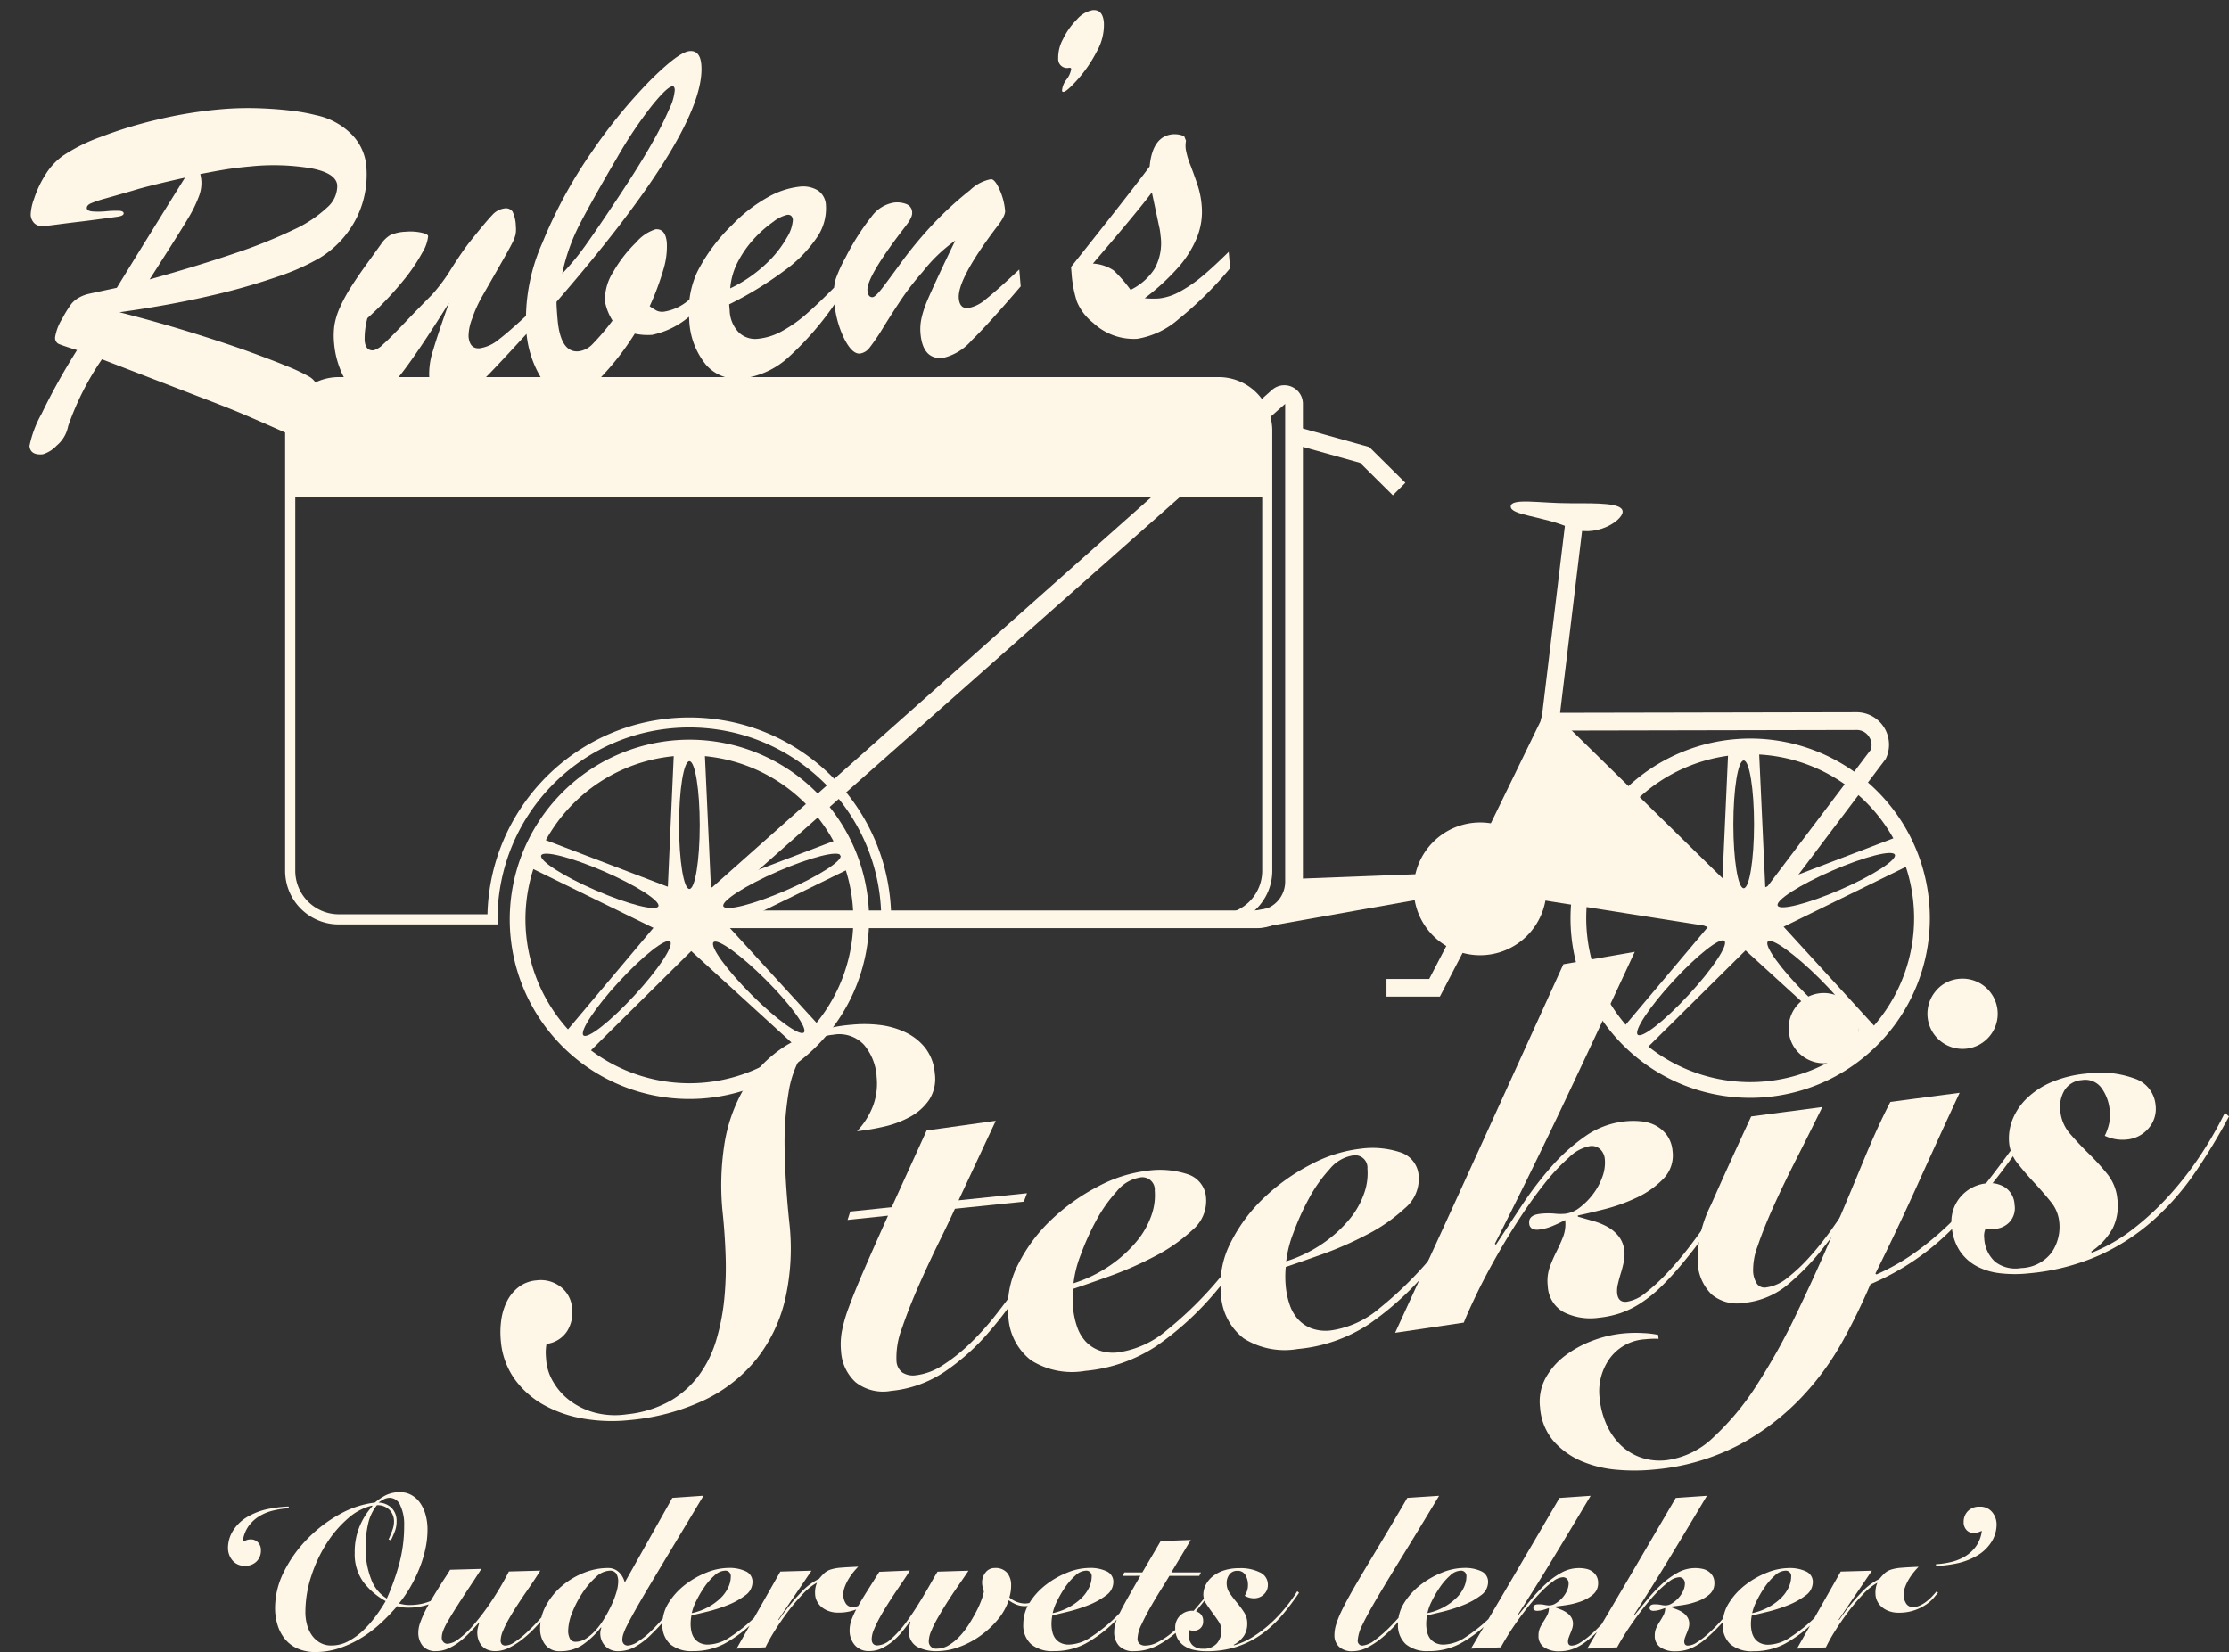 <svg xmlns="http://www.w3.org/2000/svg" width="154.47" height="114.494" viewBox="0 0 154.47 114.494"><rect x="0" y="0" width="154.47" height="114.494" fill="#333333" stroke="none"/><g id="Group_569" data-name="Group 569" transform="translate(3220.512 -2482.389)"><path id="Path_348" data-name="Path 348" d="M213.257,218.455a3.369,3.369,0,0,0-3.369-3.369H148.919a3.369,3.369,0,0,0-3.369,3.369v4.58h67.707Z" transform="translate(-3345.949 2293.788)" fill="#fef7e7"></path><path id="Path_349" data-name="Path 349" d="M146.941,212.758h60.969a3.715,3.715,0,0,1,3.718,3.718v30.491a3.715,3.715,0,0,1-3.718,3.718H184.53v-.349a13.4,13.4,0,0,0-.27-2.68,13.219,13.219,0,0,0-2-4.753,13.335,13.335,0,0,0-5.85-4.817,13.231,13.231,0,0,0-2.5-.775,13.431,13.431,0,0,0-5.359,0,13.219,13.219,0,0,0-4.753,2,13.335,13.335,0,0,0-4.817,5.85,13.225,13.225,0,0,0-.775,2.5,13.394,13.394,0,0,0-.27,2.68v.349h-11a3.715,3.715,0,0,1-3.718-3.718V216.477a3.715,3.715,0,0,1,3.718-3.718Zm60.969,37.229a3.017,3.017,0,0,0,3.02-3.02V216.477a3.017,3.017,0,0,0-3.02-3.02H146.941a3.017,3.017,0,0,0-3.02,3.02v30.491a3.017,3.017,0,0,0,3.02,3.02h10.3a14.077,14.077,0,0,1,.28-2.471,13.917,13.917,0,0,1,2.106-5,14.033,14.033,0,0,1,6.156-5.069,13.926,13.926,0,0,1,2.627-.815,14.125,14.125,0,0,1,5.639,0,13.918,13.918,0,0,1,5,2.106,14.033,14.033,0,0,1,5.069,6.156,13.925,13.925,0,0,1,.816,2.627,14.075,14.075,0,0,1,.28,2.471Z" transform="translate(-3343.971 2295.766)" fill="#fef7e7"></path><path id="Path_350" data-name="Path 350" d="M615.128,240.427l-2.27-2.252-4.745-1.324.329-1.18,5.053,1.41,2.5,2.476Z" transform="translate(-3739.115 2276.291)" fill="#fef7e7"></path><path id="Path_351" data-name="Path 351" d="M806.852,384.286,806.325,396h3.182l-.537-11.719Zm1.064,9.69c-.4,0-.717-1.982-.717-4.427s.321-4.427.717-4.427.717,1.982.717,4.427-.321,4.427-.717,4.427" transform="translate(-3907.589 2149.973)" fill="#fef7e7"></path><path id="Path_352" data-name="Path 352" d="M826.951,424.671l-10.96,4.184,1.267,2.918,10.536-5.161Zm-8.465,4.835c-.158-.363,1.533-1.447,3.775-2.421s4.189-1.469,4.346-1.106-1.532,1.447-3.775,2.421-4.189,1.469-4.347,1.106" transform="translate(-3915.805 2115.647)" fill="#fef7e7"></path><path id="Path_353" data-name="Path 353" d="M821.159,465.061l-7.914-8.66-2.25,2.25,8.666,7.907Zm-7.6-6.1c.28-.28,1.908.895,3.637,2.623s2.9,3.358,2.623,3.638-1.909-.894-3.637-2.623-2.9-3.357-2.623-3.637" transform="translate(-3911.559 2088.677)" fill="#fef7e7"></path><path id="Path_354" data-name="Path 354" d="M760.61,466.471l8.336-8.255-2.338-2.157-7.553,8.976Zm5.79-7.842c.291.269-.817,1.943-2.476,3.739s-3.238,3.036-3.529,2.767.817-1.943,2.476-3.74,3.238-3.036,3.529-2.767" transform="translate(-3867.41 2088.968)" fill="#fef7e7"></path><path id="Path_355" data-name="Path 355" d="M740.558,426.614l10.536,5.161,1.267-2.918-10.96-4.184Zm4.962,1.788c-2.243-.974-3.933-2.058-3.775-2.421s2.1.132,4.347,1.106,3.933,2.058,3.775,2.421-2.1-.132-4.346-1.106" transform="translate(-3851.689 2115.646)" fill="#fef7e7"></path><path id="Path_356" data-name="Path 356" d="M319.856,384.6l-.527,11.719h3.182l-.537-11.719Zm1.064,9.69c-.4,0-.717-1.982-.717-4.427s.321-4.427.717-4.427.717,1.982.717,4.427-.321,4.427-.717,4.427" transform="translate(-3493.656 2149.709)" fill="#fef7e7"></path><path id="Path_357" data-name="Path 357" d="M339.956,424.983,329,429.167l1.267,2.918,10.536-5.161Zm-8.465,4.835c-.158-.363,1.533-1.447,3.775-2.421s4.189-1.469,4.347-1.106-1.532,1.447-3.775,2.421-4.189,1.469-4.347,1.106" transform="translate(-3501.873 2115.382)" fill="#fef7e7"></path><path id="Path_358" data-name="Path 358" d="M334.164,465.372l-7.914-8.659-2.25,2.25,8.666,7.907Zm-7.6-6.1c.28-.28,1.908.895,3.637,2.623s2.9,3.358,2.623,3.638-1.908-.894-3.637-2.623-2.9-3.357-2.623-3.637" transform="translate(-3497.627 2088.412)" fill="#fef7e7"></path><path id="Path_359" data-name="Path 359" d="M273.615,466.782l8.336-8.255-2.338-2.157-7.553,8.976Zm5.79-7.842c.291.269-.817,1.943-2.476,3.739s-3.238,3.036-3.529,2.767.817-1.943,2.476-3.74,3.238-3.036,3.529-2.767" transform="translate(-3453.478 2088.704)" fill="#fef7e7"></path><path id="Path_360" data-name="Path 360" d="M253.562,426.925l10.536,5.16,1.267-2.918-10.96-4.184Zm4.962,1.787c-2.243-.974-3.933-2.058-3.775-2.421s2.1.132,4.346,1.106,3.933,2.058,3.775,2.421-2.1-.132-4.346-1.106" transform="translate(-3437.756 2115.382)" fill="#fef7e7"></path><path id="Path_361" data-name="Path 361" d="M320.549,454.507a1.54,1.54,0,1,1-1.54-1.54,1.54,1.54,0,0,1,1.54,1.54" transform="translate(-3492.075 2091.596)" fill="#fef7e7"></path><path id="Path_380" data-name="Path 380" d="M8.821-3.63A12.451,12.451,0,1,1-3.63,8.821,12.465,12.465,0,0,1,8.821-3.63Zm0,23.812A11.361,11.361,0,1,0-2.541,8.821,11.374,11.374,0,0,0,8.821,20.182Z" transform="translate(-3181.557 2537.283)" fill="#fef7e7"></path><path id="Path_362" data-name="Path 362" d="M369.665,254.137H331.5a1.037,1.037,0,0,1-.689-1.813l39.941-35.489a1.286,1.286,0,0,1,2.142.962V250.91A3.23,3.23,0,0,1,369.665,254.137Zm-37.672-1.225h37.672a2,2,0,0,0,2-2V217.8Z" transform="translate(-3503.115 2292.579)" fill="#fef7e7"></path><path id="Path_363" data-name="Path 363" d="M591.289,445.259l-.214-1.206,6.237-1.107-3.492.135-.047-1.224,12.412-.479.131,1.215Z" transform="translate(-3724.633 2101.447)" fill="#fef7e7"></path><path id="Path_364" data-name="Path 364" d="M605.411,448.375c.906-.142,1.869-.629,2.79-.4a.818.818,0,0,0,.434-1.576c-1.269-.32-2.419.2-3.659.4-1.036.163-.6,1.737.434,1.576" transform="translate(-3735.946 2097.261)" fill="#fef7e7"></path><path id="Path_381" data-name="Path 381" d="M8.821-3.63A12.451,12.451,0,1,1-3.63,8.821,12.465,12.465,0,0,1,8.821-3.63Zm0,23.812A11.361,11.361,0,1,0-2.541,8.821,11.374,11.374,0,0,0,8.821,20.182Z" transform="translate(-3108.045 2537.204)" fill="#fef7e7"></path><path id="Path_365" data-name="Path 365" d="M692.389,382.279l5.261-10.8c.039-.123-.1-.083,0,0l13.981,13.7a.18.18,0,0,1-.117.317l-18.954-2.984a.18.18,0,0,1-.172-.235" transform="translate(-3810.74 2160.923)" fill="#fef7e7"></path><path id="Path_366" data-name="Path 366" d="M708.046,380.7l-.1-.007L689,377.71a.738.738,0,0,1-.544-.317.8.8,0,0,1-.116-.708l5.173-10.632.062-.257.147-.4.112,0,.171-.351.349.342h.123l.347.46,13.77,13.492a.769.769,0,0,1,.2.848A.785.785,0,0,1,708.046,380.7Zm-18.309-4.108,17.04,2.676L694.36,367.1Z" transform="translate(-3807.271 2166.332)" fill="#fef7e7"></path><path id="Path_367" data-name="Path 367" d="M737.941,305.3l-.977-.739,8.844-11.7a1.015,1.015,0,0,0-.119-.9,1,1,0,0,0-.889-.47l-21.9.044,1.8-14.913,1.216.147L724.279,290.3l20.5-.041a2.248,2.248,0,0,1,2.065,3.238Z" transform="translate(-3836.677 2241.492)" fill="#fef7e7"></path><path id="Path_368" data-name="Path 368" d="M717.084,270.971c0,.609-1.891,1.881-3.7,1.1-1.876-.808-4.055-.85-4.055-1.46s2.013-.227,4.055-.227,3.7-.025,3.7.584" transform="translate(-3825.147 2246.884)" fill="#fef7e7"></path><path id="Path_369" data-name="Path 369" d="M676.542,426.576a3.991,3.991,0,1,1-3.991-3.991,3.991,3.991,0,0,1,3.991,3.991" transform="translate(-3790.492 2117.42)" fill="#fef7e7"></path><path id="Path_370" data-name="Path 370" d="M669.08,418.5a4.6,4.6,0,1,1-4.6,4.6A4.609,4.609,0,0,1,669.08,418.5Zm0,7.982A3.378,3.378,0,1,0,665.7,423.1,3.382,3.382,0,0,0,669.08,426.483Z" transform="translate(-3787.021 2120.891)" fill="#fef7e7"></path><path id="Path_371" data-name="Path 371" d="M655.639,455.037h-3.7v-1.225H654.9l3.387-6.524,1.087.565Z" transform="translate(-3776.368 2096.423)" fill="#fef7e7"></path><path id="Path_372" data-name="Path 372" d="M268.708,515.227a3.824,3.824,0,0,0-.871-2.165,2.346,2.346,0,0,0-2.153-.7,2.689,2.689,0,0,0-2.043,1.208,7.23,7.23,0,0,0-1.038,2.817,20.935,20.935,0,0,0-.265,4.031q.044,2.286.312,4.881a15.929,15.929,0,0,1-.269,5.343,10.545,10.545,0,0,1-1.981,4.174,10.378,10.378,0,0,1-3.621,2.857,15.3,15.3,0,0,1-5.188,1.393,11.586,11.586,0,0,1-3.157-.093,8.627,8.627,0,0,1-2.755-.939,6.257,6.257,0,0,1-2.037-1.782,5.313,5.313,0,0,1-.975-2.662,6.162,6.162,0,0,1,.016-1.365,4.214,4.214,0,0,1,.371-1.315,2.909,2.909,0,0,1,.8-1.027,2.352,2.352,0,0,1,1.277-.5,2.262,2.262,0,0,1,1.671.439,2.038,2.038,0,0,1,.8,1.473,2.432,2.432,0,0,1-.356,1.628,2.01,2.01,0,0,1-1.414.863,3.367,3.367,0,0,0-.053.67c.007.186.022.382.043.59a3.49,3.49,0,0,0,.473,1.367,4.375,4.375,0,0,0,1.11,1.266,5.016,5.016,0,0,0,1.714.854,5.529,5.529,0,0,0,2.287.131,7.733,7.733,0,0,0,3.015-.941,6.542,6.542,0,0,0,2-1.8,8,8,0,0,0,1.182-2.43,15.154,15.154,0,0,0,.548-2.819,22.431,22.431,0,0,0,.094-2.982q-.052-1.515-.195-2.9a18.541,18.541,0,0,1,.09-4.712,10.984,10.984,0,0,1,1.4-4.026,8.872,8.872,0,0,1,2.878-2.938,10.3,10.3,0,0,1,4.553-1.45,8.883,8.883,0,0,1,1.907.012,5.735,5.735,0,0,1,1.8.5,3.87,3.87,0,0,1,1.388,1.08,3.277,3.277,0,0,1,.672,1.766,2.678,2.678,0,0,1-.387,1.841,3.769,3.769,0,0,1-1.328,1.186,6.987,6.987,0,0,1-1.818.678,15.661,15.661,0,0,1-1.856.314,5.348,5.348,0,0,0,1.112-1.759,4.451,4.451,0,0,0,.242-2.053" transform="translate(-3428.47 2041.744)" fill="#fef7e7"></path><path id="Path_373" data-name="Path 373" d="M400.277,563.179l.185-.579,2.872-.3,2.422-5.32,4.791-.67-2.577,5.511,4.74-.49-.219.582-4.774.494q-.4.88-1.107,2.317t-1.388,2.976q-.68,1.539-1.163,2.953a5.629,5.629,0,0,0-.394,2.279,1.072,1.072,0,0,0,.418.831,1.386,1.386,0,0,0,.945.182,4.29,4.29,0,0,0,1.851-.7,12.175,12.175,0,0,0,1.89-1.507,19.009,19.009,0,0,0,1.788-1.986q.849-1.084,1.6-2.141t1.352-1.975q.6-.919.966-1.481l.291.11q-1.033,1.506-2.176,3.3a29.17,29.17,0,0,1-2.517,3.39,15.585,15.585,0,0,1-3.04,2.727,8.007,8.007,0,0,1-3.742,1.348,3.081,3.081,0,0,1-2.457-.6,3.137,3.137,0,0,1-1.006-2.116,5.047,5.047,0,0,1,.049-1.386,10.25,10.25,0,0,1,.5-1.731q.382-1.036,1.031-2.537t1.673-3.775Z" transform="translate(-3562.052 2003.756)" fill="#fef7e7"></path><path id="Path_374" data-name="Path 374" d="M495.1,582.229q-.678,1.224-1.544,2.485t-1.987,2.6a20.912,20.912,0,0,1-4.278,3.939,10.72,10.72,0,0,1-4.895,1.695,5.334,5.334,0,0,1-3.747-.731,4.1,4.1,0,0,1-1.578-3.089,6.357,6.357,0,0,1,.68-3.567,11.151,11.151,0,0,1,2.319-3.107,14.03,14.03,0,0,1,3.225-2.292,9.662,9.662,0,0,1,3.437-1.089,6.134,6.134,0,0,1,2.789.253,1.828,1.828,0,0,1,1.253,1.636,2.629,2.629,0,0,1-.958,2.232,11.7,11.7,0,0,1-2.626,1.827,24.492,24.492,0,0,1-3.128,1.372q-1.586.567-2.5.87a7.012,7.012,0,0,0-.032.7,6.9,6.9,0,0,0,.037.7,5.5,5.5,0,0,0,.265,1.214,2.837,2.837,0,0,0,.576,1.007,2.436,2.436,0,0,0,.94.637,2.9,2.9,0,0,0,1.361.139,6.61,6.61,0,0,0,3.371-1.555,25.754,25.754,0,0,0,3.462-3.382,29.1,29.1,0,0,0,1.892-2.5q.8-1.2,1.332-2.166Zm-7.88-1.808a.861.861,0,0,0-1.069-.869,2.6,2.6,0,0,0-1.563.948,10.016,10.016,0,0,0-1.433,2.036,17.556,17.556,0,0,0-1.067,2.366,7.832,7.832,0,0,0-.5,1.974,9.521,9.521,0,0,0,2.514-1.221,9.091,9.091,0,0,0,1.824-1.64,5.8,5.8,0,0,0,1.053-1.822,4.145,4.145,0,0,0,.236-1.773" transform="translate(-3627.706 1984.452)" fill="#fef7e7"></path><path id="Path_375" data-name="Path 375" d="M593.339,572.072q-.678,1.224-1.544,2.485t-1.987,2.6a20.9,20.9,0,0,1-4.278,3.939,10.721,10.721,0,0,1-4.9,1.7,5.334,5.334,0,0,1-3.747-.732,4.1,4.1,0,0,1-1.578-3.089,6.355,6.355,0,0,1,.68-3.567,11.151,11.151,0,0,1,2.319-3.107,14.024,14.024,0,0,1,3.225-2.292,9.665,9.665,0,0,1,3.436-1.09,6.136,6.136,0,0,1,2.789.254,1.828,1.828,0,0,1,1.253,1.636,2.629,2.629,0,0,1-.958,2.232,11.691,11.691,0,0,1-2.626,1.828,24.536,24.536,0,0,1-3.127,1.372q-1.586.566-2.5.87-.034.354-.032.7a6.94,6.94,0,0,0,.037.7,5.513,5.513,0,0,0,.266,1.214,2.835,2.835,0,0,0,.576,1.007,2.435,2.435,0,0,0,.94.637,2.9,2.9,0,0,0,1.361.139,6.609,6.609,0,0,0,3.371-1.555,25.732,25.732,0,0,0,3.462-3.383,29.062,29.062,0,0,0,1.892-2.5q.8-1.2,1.332-2.166Zm-7.88-1.808a.861.861,0,0,0-1.069-.869,2.6,2.6,0,0,0-1.563.948,10.006,10.006,0,0,0-1.433,2.036,17.545,17.545,0,0,0-1.067,2.366,7.833,7.833,0,0,0-.5,1.974,9.524,9.524,0,0,0,2.514-1.222,9.086,9.086,0,0,0,1.824-1.64,5.787,5.787,0,0,0,1.053-1.822,4.141,4.141,0,0,0,.236-1.773" transform="translate(-3711.204 1993.085)" fill="#fef7e7"></path><path id="Path_376" data-name="Path 376" d="M655.908,504.653q2.941-6.388,5.834-12.737t5.827-12.806l4.946-.861q-2.4,5.179-4.8,10.252t-4.895,9.982l.076.062,1.768-2.683a24.766,24.766,0,0,1,2.047-2.694,13.048,13.048,0,0,1,2.367-2.133,5.826,5.826,0,0,1,2.76-1.037A5.4,5.4,0,0,1,673,490a2.649,2.649,0,0,1,1.011.312,2.326,2.326,0,0,1,.751.67,2.176,2.176,0,0,1,.373,1.074,2.313,2.313,0,0,1-.64,1.926,6.156,6.156,0,0,1-1.841,1.3,12.328,12.328,0,0,1-2.242.806q-1.159.293-1.843.434l.008.08,1.081.31a4.525,4.525,0,0,1,.986.407,2.626,2.626,0,0,1,.767.658,1.943,1.943,0,0,1,.386,1.03,2.433,2.433,0,0,1-.046.742q-.082.395-.2.775t-.2.74a1.928,1.928,0,0,0-.056.638q.068.66.656.6a2.68,2.68,0,0,0,1.3-.606,12.9,12.9,0,0,0,1.5-1.379,23.6,23.6,0,0,0,1.574-1.859q.785-1.025,1.481-2.076t1.262-2q.566-.95.917-1.616l.326.106q-.7,1.3-1.784,3.034a33.205,33.205,0,0,1-2.444,3.417,22.314,22.314,0,0,1-1.693,1.888,9.344,9.344,0,0,1-1.484,1.2,6.367,6.367,0,0,1-1.415.688,6.882,6.882,0,0,1-1.454.308,4.149,4.149,0,0,1-2.434-.379,2.161,2.161,0,0,1-1.114-1.813,2.9,2.9,0,0,1,.129-1.293,9.786,9.786,0,0,1,.465-1.082q.261-.517.469-1.047a2.438,2.438,0,0,0,.143-1.154q-.432.226-.9.42a3.394,3.394,0,0,1-.954.244.778.778,0,0,1-.426-.064.427.427,0,0,1-.214-.376q-.059-.572.771-.658a4.849,4.849,0,0,1,.978-.013,3.634,3.634,0,0,0,.735.011,2.035,2.035,0,0,0,1.022-.435,4.816,4.816,0,0,0,.918-.927,4.387,4.387,0,0,0,.646-1.195,2.8,2.8,0,0,0,.17-1.232,1.074,1.074,0,0,0-.315-.679.854.854,0,0,0-.722-.22,2.8,2.8,0,0,0-1.441.778,14.077,14.077,0,0,0-1.7,1.819q-.882,1.106-1.757,2.454t-1.628,2.686q-.753,1.337-1.329,2.533t-.881,1.962Z" transform="translate(-3779.739 2070.107)" fill="#fef7e7"></path><path id="Path_377" data-name="Path 377" d="M804.185,505.168q-.925,1.879-1.825,3.65t-1.583,3.293q-.682,1.522-1.069,2.681a4.638,4.638,0,0,0-.319,1.816,1.737,1.737,0,0,0,.257.8.644.644,0,0,0,.657.264,2.926,2.926,0,0,0,1.453-.657,11.877,11.877,0,0,0,1.546-1.454,21.2,21.2,0,0,0,1.547-1.943q.763-1.075,1.426-2.105t1.181-1.94q.517-.91.845-1.469l.287.075q-.709,1.262-1.781,3.069a31.845,31.845,0,0,1-2.464,3.559,16.792,16.792,0,0,1-2.685,2.778,5.575,5.575,0,0,1-2.922,1.159,2.743,2.743,0,0,1-2.229-.591,3.3,3.3,0,0,1-.961-2.191,8.4,8.4,0,0,1,.93-4.03q1.09-2.473,2.777-6.109Zm-2.322-5.215a2.434,2.434,0,1,1,.886,1.639,2.345,2.345,0,0,1-.886-1.639" transform="translate(-3898.408 2053.943)" fill="#fef7e7"></path><path id="Path_378" data-name="Path 378" d="M751.822,498.55q-1.488,3.2-2.91,6.35t-2.928,6.177l.076.062a15.376,15.376,0,0,0,3.033-1.782,22.187,22.187,0,0,0,2.61-2.315A31.437,31.437,0,0,0,754,504.374q1.078-1.4,2.115-2.876l.295.145a42.514,42.514,0,0,1-4.892,6.118,17.507,17.507,0,0,1-5.875,4.052,43.437,43.437,0,0,1-1.934,3.959,19.029,19.029,0,0,1-2.913,3.955,17.125,17.125,0,0,1-4.248,3.219,15.629,15.629,0,0,1-5.942,1.716,13.611,13.611,0,0,1-2.5.014,7.976,7.976,0,0,1-2.456-.585,5.442,5.442,0,0,1-1.943-1.373,4.015,4.015,0,0,1-.96-2.349,3.421,3.421,0,0,1,.382-2.05,4.895,4.895,0,0,1,1.36-1.557,7.447,7.447,0,0,1,1.9-1.036,8.211,8.211,0,0,1,2.012-.488,8.968,8.968,0,0,1,1.518-.035,6.159,6.159,0,0,1,1.009.123l.029.277a3.337,3.337,0,0,0-.438-.007q-.261.009-.5.035a3.265,3.265,0,0,0-2.465,1.356,3.907,3.907,0,0,0-.678,2.745,5.857,5.857,0,0,0,.465,1.788,4.64,4.64,0,0,0,.95,1.405,3.81,3.81,0,0,0,1.4.886,4.032,4.032,0,0,0,1.821.2,5.737,5.737,0,0,0,3.262-1.6,18.362,18.362,0,0,0,2.985-3.6,43.431,43.431,0,0,0,2.714-4.861q1.3-2.686,2.451-5.376t2.175-5.173q1.019-2.483,1.924-4.22Zm-.047-7.9a2.435,2.435,0,1,1-1.639.886,2.348,2.348,0,0,1,1.639-.886" transform="translate(-3836.531 2059.577)" fill="#fef7e7"></path><path id="Path_379" data-name="Path 379" d="M932.164,537.167a41.031,41.031,0,0,1-2.344,3.879,18.236,18.236,0,0,1-2.893,3.306,14.894,14.894,0,0,1-3.735,2.432,15.476,15.476,0,0,1-4.905,1.259,8.875,8.875,0,0,1-1.976-.005,4.543,4.543,0,0,1-1.642-.495,3.258,3.258,0,0,1-1.158-1.052,3.521,3.521,0,0,1-.554-1.639,2.625,2.625,0,0,1,.6-2.108,2.724,2.724,0,0,1,1.809-.939,1.942,1.942,0,0,1,1.288.286,1.507,1.507,0,0,1,.648,1.192,1.421,1.421,0,0,1-.332,1.188,1.523,1.523,0,0,1-.964.484,2,2,0,0,1-.7-.032,1.22,1.22,0,0,0-.105.675,2.368,2.368,0,0,0,.765,1.652,2.316,2.316,0,0,0,1.792.426,2.743,2.743,0,0,0,2.125-1.094,3.136,3.136,0,0,0,.512-2.151,2.588,2.588,0,0,0-.6-1.372q-.521-.645-1.131-1.3t-1.133-1.317a2.667,2.667,0,0,1-.6-1.389,3.529,3.529,0,0,1,.216-1.631,4.2,4.2,0,0,1,.983-1.483,5.577,5.577,0,0,1,1.718-1.139,8.053,8.053,0,0,1,2.421-.6,6.956,6.956,0,0,1,3.339.337,2.132,2.132,0,0,1,1.465,1.824,2.053,2.053,0,0,1-.495,1.642,2.233,2.233,0,0,1-1.494.766,2.858,2.858,0,0,1-1.531-.261,3.638,3.638,0,0,0,.3-.835,2.965,2.965,0,0,0,.042-.948,3.091,3.091,0,0,0-.559-1.516,1.389,1.389,0,0,0-1.369-.558,1.525,1.525,0,0,0-1.188.682,2.244,2.244,0,0,0-.3,1.5,2.77,2.77,0,0,0,.685,1.555q.6.691,1.276,1.354a16.348,16.348,0,0,1,1.282,1.406,3.238,3.238,0,0,1,.705,1.745,3.554,3.554,0,0,1-.331,2.045,4.663,4.663,0,0,1-1.495,1.606l.076.062a11.537,11.537,0,0,0,2.789-1.6,19.325,19.325,0,0,0,2.538-2.343,23.2,23.2,0,0,0,2.176-2.795,26.336,26.336,0,0,0,1.7-2.956Z" transform="translate(-3998.206 2022.596)" fill="#fef7e7"></path><path id="Path_382" data-name="Path 382" d="M11.922,21.331l-6.4-3.125a19.458,19.458,0,0,0-2.734,4.416A2.308,2.308,0,0,1,1.877,23.9a2.195,2.195,0,0,1-1.01.518Q0,24.422,0,23.759a7.717,7.717,0,0,1,1.027-2.148,44.583,44.583,0,0,1,2.828-4.186q-1-.408-1.24-.543a.466.466,0,0,1-.187-.518,3.444,3.444,0,0,1,.594-1.2,7.772,7.772,0,0,1,.713-.96,1.782,1.782,0,0,1,.56-.391,2.532,2.532,0,0,1,.679-.2q.357-.051,2-.255,1.342-1.817,2.913-3.923t2.454-3.278q-2.666.357-3.719.594-1.121.221-1.877.365a7.939,7.939,0,0,0-1.061.255q-.306.11-.306.314,0,.187.374.255a5.414,5.414,0,0,0,.943.068,7.014,7.014,0,0,1,.883.042q.314.042.314.2,0,.17-.416.2t-2.335.11q-1.087.034-1.826.068t-1.027.034a.793.793,0,0,1-.611-.238A.887.887,0,0,1,1.461,7.8a3.53,3.53,0,0,1,.323-1.07A7.381,7.381,0,0,1,2.7,5.146a4.519,4.519,0,0,1,1.359-1.24A11.92,11.92,0,0,1,6.751,2.845a30.267,30.267,0,0,1,4.059-.866,30.127,30.127,0,0,1,4.424-.331,21.579,21.579,0,0,1,2.59.153q1.265.153,2.293.374a12.241,12.241,0,0,1,1.622.442,4.88,4.88,0,0,1,2.369,1.545,3.575,3.575,0,0,1,.824,2.276,6.844,6.844,0,0,1-.416,2.352,6.633,6.633,0,0,1-1.274,2.123A6.818,6.818,0,0,1,21.178,12.5a15.425,15.425,0,0,1-2.989,1.036,44.023,44.023,0,0,1-4.84.934q-2.836.408-6.335.594,2.615.917,4.883,1.843t3.821,1.647q1.554.722,2.437,1.18a13.025,13.025,0,0,1,1.613.934,1.346,1.346,0,0,1,.493.747,6.726,6.726,0,0,1,.119,1.511,7.782,7.782,0,0,1-.144,1.758q-.144.569-.62.569a2.919,2.919,0,0,1-.807-.331q-.654-.331-1.809-.968t-2.1-1.138Q13.96,22.316,11.922,21.331ZM13.417,6q.017.119.025.221t.008.289a2.6,2.6,0,0,1-.3,1.1,8.612,8.612,0,0,1-.764,1.274q-.467.654-1.393,1.868T9.29,12.975q3.566-.679,6.088-1.308A34.852,34.852,0,0,0,19.531,10.4,8.688,8.688,0,0,0,21.985,9.06a1.972,1.972,0,0,0,.824-1.469q0-.849-1.724-1.333a15.82,15.82,0,0,0-4.22-.484q-.509,0-1.078.025t-1.359.1Q13.637,5.978,13.417,6ZM29.822,16.389q-2.463,3.261-3.745,4.636T23.98,22.4a1.667,1.667,0,0,1-1.189-.535,3.519,3.519,0,0,1-.841-1.444,6.217,6.217,0,0,1-.3-1.945,5.373,5.373,0,0,1,.127-1.223,4.867,4.867,0,0,1,.484-1.2,11.135,11.135,0,0,1,.943-1.418q.586-.764,1.435-1.732l.858-1a1.983,1.983,0,0,1,.679-.552,2.914,2.914,0,0,1,1.078-.144,3.665,3.665,0,0,1,1.036.144q.493.144.493.3a2.732,2.732,0,0,1-.5,1.1A12.674,12.674,0,0,1,26.672,14.7a22.375,22.375,0,0,1-2.573,2.25,5.476,5.476,0,0,0-.323,1.528q0,.73.56.73a1.486,1.486,0,0,0,.679-.348q.476-.348,1.6-1.342T28.65,15.76a11.959,11.959,0,0,0,1.537-1.724q.875-1.146,1.418-1.724,1.257-1.325,1.715-1.724a1.374,1.374,0,0,1,.883-.4.578.578,0,0,1,.552.255,2.421,2.421,0,0,1,.144,1.036,2.015,2.015,0,0,1-.068.577,2.7,2.7,0,0,1-.28.569q-.212.348-.858,1.282t-1.528,2.208a8.758,8.758,0,0,0-.832,1.486,3.39,3.39,0,0,0-.357,1.214q0,.883.7.883a2.639,2.639,0,0,0,1.342-.476q.764-.476,2.344-1.715v1.138q-1.987,1.834-2.938,2.666a12.533,12.533,0,0,1-1.647,1.257A2.558,2.558,0,0,1,29.449,23q-1.427,0-1.427-1.7a5.17,5.17,0,0,1,.425-1.741Q28.871,18.461,29.822,16.389Zm16.626,1.189v1.1A5.822,5.822,0,0,1,43.664,19.8a4.176,4.176,0,0,1-1.189-.187,19.045,19.045,0,0,1-2.624,2.836,3.465,3.465,0,0,1-2.2.9A2.138,2.138,0,0,1,35.69,22.01,7.247,7.247,0,0,1,35,18.681a13.041,13.041,0,0,1,1.63-5.885,32.6,32.6,0,0,1,3.932-5.961,36.22,36.22,0,0,1,4.458-4.594Q47.179.425,47.943.425q.73,0,.73,1,0,4.45-11.413,15.523-.034.306-.034,1.206,0,2.344,1.257,2.344a1.6,1.6,0,0,0,.994-.4,16.349,16.349,0,0,0,1.537-1.52,3.837,3.837,0,0,1-.408-1.359,3.584,3.584,0,0,1,.764-2.021,9.2,9.2,0,0,1,1.741-1.877,2.916,2.916,0,0,1,1.418-.79q.7,0,.7,1a5.406,5.406,0,0,1-.4,1.834,18.39,18.39,0,0,1-1.163,2.446,5.484,5.484,0,0,0,.459.348.946.946,0,0,0,.509.11A3.406,3.406,0,0,0,46.449,17.578ZM37.821,15.03A16.875,16.875,0,0,0,39.6,13.221q.892-1.044,2.607-3.2,1.647-2.072,2.59-3.456a23.625,23.625,0,0,0,1.418-2.3,3.529,3.529,0,0,0,.476-1.257q0-.255-.136-.255-.374,0-1.554,1.231A29.9,29.9,0,0,0,42.3,7.354q-2.089,2.955-3.023,4.45A13.422,13.422,0,0,0,37.821,15.03Zm11.345,3.125v.425a2.288,2.288,0,0,0,.493,1.562,1.636,1.636,0,0,0,1.291.56,4.286,4.286,0,0,0,1.724-.391,9.433,9.433,0,0,0,1.775-1.036q.883-.645,2.157-1.732V18.58A21.073,21.073,0,0,1,53,22.12a5.734,5.734,0,0,1-3.414,1.231A2.84,2.84,0,0,1,47.2,22.18a5.221,5.221,0,0,1-.883-3.21,6.39,6.39,0,0,1,.832-3.235,12.286,12.286,0,0,1,2.717-3.065,10.493,10.493,0,0,1,2.564-1.664,5.751,5.751,0,0,1,2.276-.56,2,2,0,0,1,1.265.365,1.3,1.3,0,0,1,.467,1.1,3.533,3.533,0,0,1-.8,2.131A9.206,9.206,0,0,1,53.2,16.142,24.96,24.96,0,0,1,49.166,18.155Zm.17-1.1a9.672,9.672,0,0,0,2.615-1.478,7.522,7.522,0,0,0,1.6-1.69,2.656,2.656,0,0,0,.518-1.18q0-.391-.357-.391a2.439,2.439,0,0,0-.994.391,8.193,8.193,0,0,0-1.393,1.019A7.5,7.5,0,0,0,50.066,15.2,4.773,4.773,0,0,0,49.336,17.051ZM68.051,14.47q-2.989,3.329-2.989,4.636,0,.73.594.73a2.566,2.566,0,0,0,1.282-.518q.79-.518,2.471-1.843v1.172q-2.412,2.378-3.7,3.431A3.762,3.762,0,0,1,63.6,23.131q-1.393,0-1.393-1.834a3.465,3.465,0,0,1,.17-1.07,7.057,7.057,0,0,1,.467-1.1q.3-.569.909-1.63t1.41-2.4a10.679,10.679,0,0,0-2.429,1.953,18.959,18.959,0,0,0-1.613,1.741q-.662.824-1.418,1.834a14.4,14.4,0,0,1-1.1,1.359,1.01,1.01,0,0,1-.7.348q-.543,0-1-1.138a7.056,7.056,0,0,1-.459-2.649,4.023,4.023,0,0,1,.212-1.461,9.78,9.78,0,0,1,.841-1.495,16.606,16.606,0,0,1,2.021-2.641,2.407,2.407,0,0,1,1.63-.841,1.775,1.775,0,0,1,.875.187.619.619,0,0,1,.331.577.746.746,0,0,1-.1.357,2.1,2.1,0,0,1-.229.34q-.127.153-.535.594Q58.8,17.136,58.8,18.019q0,.493.323.493.2,0,.79-.654t1.511-1.715a27.563,27.563,0,0,1,2.191-2.216A23.642,23.642,0,0,1,66.489,11.7a2.838,2.838,0,0,1,1.495-.628q.272,0,.535.747a4.52,4.52,0,0,1,.263,1.511Q68.782,13.705,68.051,14.47ZM74.193,3.94q0-.1-.136-.1a.615.615,0,0,1-.7-.7A2.667,2.667,0,0,1,73.8,1.834,4.994,4.994,0,0,1,74.89.543,1.887,1.887,0,0,1,76.027,0q.7,0,.7.917a3.7,3.7,0,0,1-.662,1.962A9.311,9.311,0,0,1,74.575,4.7q-.824.773-1.044.773a.09.09,0,0,1-.1-.1,1.4,1.4,0,0,1,.34-.7A1.624,1.624,0,0,0,74.193,3.94ZM73,18.019v-.408q4.382-4.619,6.029-6.471.374-2.089,1.8-2.089a1.718,1.718,0,0,1,.764.2l.1.323a1.91,1.91,0,0,0-.068.577,5.43,5.43,0,0,0,.246,1.2q.246.875.382,1.469a6.042,6.042,0,0,1,.136,1.342,4.777,4.777,0,0,1-.509,2.148,7.3,7.3,0,0,1-1.478,1.97,16.053,16.053,0,0,1-2.5,1.928,6.237,6.237,0,0,0,.968.1,3.813,3.813,0,0,0,1.5-.348,9.444,9.444,0,0,0,1.647-.934q.841-.586,1.962-1.52v1.138A25.329,25.329,0,0,1,80.1,21.866a5.775,5.775,0,0,1-2.955,1.1A4.122,4.122,0,0,1,74.193,21.6,3.651,3.651,0,0,1,73.2,20.04,8.314,8.314,0,0,1,73,18.019Zm6.335-2.6-.306-2.48q-1.053,1.189-4.5,4.568a2.872,2.872,0,0,1,1.393.594,9.371,9.371,0,0,1,1.053,1.444,4.117,4.117,0,0,0,1.775-1.3,3.662,3.662,0,0,0,.62-2.25q0-.17-.008-.306T79.339,15.421Z" transform="matrix(0.996, -0.086, 0.086, 0.996, -3220.512, 2489.63)" fill="#fef7e7"></path><path id="Path_383" data-name="Path 383" d="M13.7-71.09a5.794,5.794,0,0,0-1.1.165,3.294,3.294,0,0,0-.968.405,2.582,2.582,0,0,0-.728.69,2.351,2.351,0,0,0-.39,1.05l.255-.1a.867.867,0,0,1,.315-.053.673.673,0,0,1,.48.2.765.765,0,0,1,.21.578,1.039,1.039,0,0,1-.293.743,1.075,1.075,0,0,1-.818.308,1.053,1.053,0,0,1-.863-.375,1.332,1.332,0,0,1-.308-.87,2.253,2.253,0,0,1,.368-1.215,2.9,2.9,0,0,1,1.058-.975,4.729,4.729,0,0,1,1.44-.518A8.667,8.667,0,0,1,13.7-71.21Zm11.027,5.911a4.312,4.312,0,0,1-1.223.713,4.256,4.256,0,0,1-1.538.263,2.471,2.471,0,0,1-.75-.105,13.815,13.815,0,0,1-1.133,1.178,8.559,8.559,0,0,1-1.343,1.02,7.414,7.414,0,0,1-1.523.713,5.211,5.211,0,0,1-1.673.27,2.977,2.977,0,0,1-1.215-.233,2.36,2.36,0,0,1-.87-.645,2.859,2.859,0,0,1-.525-.975,3.941,3.941,0,0,1-.18-1.208,5.584,5.584,0,0,1,.623-2.52A8.951,8.951,0,0,1,15-68.974a9.485,9.485,0,0,1,2.228-1.7,6.587,6.587,0,0,1,2.445-.81,4.054,4.054,0,0,1,.735-.5,2.176,2.176,0,0,1,1.035-.218,1.546,1.546,0,0,1,.75.188,1.793,1.793,0,0,1,.593.525,2.642,2.642,0,0,1,.39.818,3.734,3.734,0,0,1,.143,1.065,6.346,6.346,0,0,1-.15,1.35,8.34,8.34,0,0,1-.42,1.358,9.838,9.838,0,0,1-.63,1.283,8.6,8.6,0,0,1-.78,1.125q.18.045.353.075a1.968,1.968,0,0,0,.338.03,4.006,4.006,0,0,0,.908-.09,3.993,3.993,0,0,0,.69-.225,3.975,3.975,0,0,0,.563-.3q.255-.165.5-.315Zm-9.872,1.29a3.363,3.363,0,0,0,.105.833,2.324,2.324,0,0,0,.33.743,1.76,1.76,0,0,0,.57.533,1.571,1.571,0,0,0,.81.2,2.446,2.446,0,0,0,1.155-.293,4.621,4.621,0,0,0,1.035-.75,7.6,7.6,0,0,0,.878-1,11.108,11.108,0,0,0,.683-1.035,4.861,4.861,0,0,1-1.545-1.32,3.269,3.269,0,0,1-.6-2.025,4.61,4.61,0,0,1,.353-1.868,4.934,4.934,0,0,1,.878-1.373l-.03-.03a3.823,3.823,0,0,0-1.665.885,7.8,7.8,0,0,0-1.485,1.733,9.783,9.783,0,0,0-1.065,2.273A8.01,8.01,0,0,0,14.856-63.888Zm4.171-4.5a5.866,5.866,0,0,0,.383,2.2A2.611,2.611,0,0,0,20.5-64.834a16.913,16.913,0,0,0,.878-2.475,10.083,10.083,0,0,0,.323-2.6,3.025,3.025,0,0,0-.27-1.38.81.81,0,0,0-.72-.525.942.942,0,0,0-.413.1,1.835,1.835,0,0,0-.368.233,1.314,1.314,0,0,1,.908.375,1.252,1.252,0,0,1,.338.915,1.9,1.9,0,0,1-.113.683q-.113.293-.278.638l-.165-.06a6.794,6.794,0,0,0,.278-.683,1.7,1.7,0,0,0,.1-.533,1.141,1.141,0,0,0-.315-.833,1.16,1.16,0,0,0-.87-.323,3.148,3.148,0,0,0-.608,1.283A7.193,7.193,0,0,0,19.027-68.389Zm8.027,1.5-.525.81q-.72,1.08-1.155,1.763t-.675,1.11a4.011,4.011,0,0,0-.315.66,1.365,1.365,0,0,0-.075.413.442.442,0,0,0,.113.315.383.383,0,0,0,.293.12,1.467,1.467,0,0,0,.773-.338,6.285,6.285,0,0,0,1.035-.983,16.444,16.444,0,0,0,1.193-1.575,21.147,21.147,0,0,0,1.245-2.115l2.175-.06q-.135.225-.383.6t-.555.818q-.308.443-.63.938t-.585.953a7.556,7.556,0,0,0-.428.855,1.8,1.8,0,0,0-.165.653.386.386,0,0,0,.09.293.341.341,0,0,0,.24.083,1.166,1.166,0,0,0,.593-.21,5.5,5.5,0,0,0,.72-.548q.383-.338.78-.758t.75-.84q.353-.42.653-.8t.48-.615l.135.12q-.255.3-.585.713t-.713.863q-.383.45-.81.893a7.947,7.947,0,0,1-.878.788,5.085,5.085,0,0,1-.908.563,2.1,2.1,0,0,1-.908.218,1.415,1.415,0,0,1-.57-.105,1.04,1.04,0,0,1-.39-.285,1.225,1.225,0,0,1-.225-.413,1.531,1.531,0,0,1-.075-.473,1.48,1.48,0,0,1,.045-.36,2.823,2.823,0,0,1,.09-.3l-.03-.03q-.33.375-.675.728a6.014,6.014,0,0,1-.72.63,3.734,3.734,0,0,1-.765.443,2.023,2.023,0,0,1-.8.165,1.131,1.131,0,0,1-.93-.368,1.435,1.435,0,0,1-.3-.938,2.082,2.082,0,0,1,.135-.683,7.052,7.052,0,0,1,.345-.8q.21-.42.473-.855t.5-.818q.24-.383.443-.69t.308-.488ZM42.446-71.96q-1.26,2.1-2.168,3.608t-1.538,2.565q-.63,1.058-1.005,1.725t-.578,1.073a4.553,4.553,0,0,0-.27.623,1.314,1.314,0,0,0-.068.383.431.431,0,0,0,.1.293.386.386,0,0,0,.308.113,1.517,1.517,0,0,0,.72-.3,5.809,5.809,0,0,0,.945-.78,13.638,13.638,0,0,0,1.3-1.485q.548-.735.848-1.155l.135.075q-.345.5-.938,1.283a14,14,0,0,1-1.388,1.568,5.134,5.134,0,0,1-1.185.908,2.4,2.4,0,0,1-1.11.278,1.2,1.2,0,0,1-.923-.36,1.265,1.265,0,0,1-.338-.9,1.01,1.01,0,0,1,.075-.36l-.03-.03a5.781,5.781,0,0,1-1.208,1.163,2.7,2.7,0,0,1-1.613.488,1.223,1.223,0,0,1-1.05-.465,1.787,1.787,0,0,1-.345-1.1,3.3,3.3,0,0,1,.428-1.635,4.8,4.8,0,0,1,1.1-1.335,5.41,5.41,0,0,1,1.508-.9,4.435,4.435,0,0,1,1.643-.33,1.086,1.086,0,0,1,.78.285,1.431,1.431,0,0,1,.405.72l3.3-5.866ZM36.535-66a1.061,1.061,0,0,0-.128-.555.507.507,0,0,0-.473-.21,1.474,1.474,0,0,0-.953.45,5.644,5.644,0,0,0-.93,1.1,7.145,7.145,0,0,0-.705,1.358,3.5,3.5,0,0,0-.278,1.238,1.159,1.159,0,0,0,.12.563.425.425,0,0,0,.405.218,1.313,1.313,0,0,0,.713-.225,3.348,3.348,0,0,0,.683-.593A5.328,5.328,0,0,0,35.6-63.5a9.7,9.7,0,0,0,.488-.923,6.189,6.189,0,0,0,.33-.878A2.655,2.655,0,0,0,36.535-66Zm11.1.78q-.345.5-.773,1T45.9-63.2a9.022,9.022,0,0,1-2.01,1.5,4.621,4.621,0,0,1-2.175.51,2.3,2.3,0,0,1-1.575-.48,1.769,1.769,0,0,1-.54-1.4,2.741,2.741,0,0,1,.45-1.5,4.808,4.808,0,0,1,1.133-1.23,6.049,6.049,0,0,1,1.485-.84,4.171,4.171,0,0,1,1.523-.315,2.646,2.646,0,0,1,1.185.233.788.788,0,0,1,.465.758,1.134,1.134,0,0,1-.51.915,5.048,5.048,0,0,1-1.208.668,10.62,10.62,0,0,1-1.4.45q-.705.173-1.11.263-.03.15-.045.3t-.015.3a2.383,2.383,0,0,0,.06.533,1.23,1.23,0,0,0,.2.458,1.054,1.054,0,0,0,.375.315,1.251,1.251,0,0,0,.578.12,2.851,2.851,0,0,0,1.515-.518,11.105,11.105,0,0,0,1.635-1.3,12.561,12.561,0,0,0,.923-.99q.4-.48.668-.87Zm-3.3-1.125a.371.371,0,0,0-.42-.42,1.12,1.12,0,0,0-.713.338,4.32,4.32,0,0,0-.705.81,7.591,7.591,0,0,0-.563.968,3.38,3.38,0,0,0-.3.825,4.111,4.111,0,0,0,1.133-.413,3.928,3.928,0,0,0,.855-.623,2.5,2.5,0,0,0,.533-.735A1.788,1.788,0,0,0,44.337-66.349Zm.405,4.981,3.031-5.341,2.16-.06-2.3,3.391.03.03A14.568,14.568,0,0,1,49.2-65.254a4.183,4.183,0,0,1,1.253-.945,3.941,3.941,0,0,1,.375-.405,1.21,1.21,0,0,1,.428-.24,3.036,3.036,0,0,1,.705-.128q.443-.038,1.208-.068a4.911,4.911,0,0,0-.36.405,4.074,4.074,0,0,0-.33.48,3.133,3.133,0,0,0-.248.525,1.541,1.541,0,0,0-.1.525,1.141,1.141,0,0,0,.158.585.539.539,0,0,0,.5.27,1.124,1.124,0,0,0,.45-.1,2.148,2.148,0,0,0,.435-.255,3.289,3.289,0,0,0,.4-.353q.188-.2.338-.375l.105.09q-.105.12-.3.353a2.648,2.648,0,0,1-.518.458,3.465,3.465,0,0,1-.8.4,3.311,3.311,0,0,1-1.133.173,1.866,1.866,0,0,1-.66-.113,1.585,1.585,0,0,1-.5-.293,1.29,1.29,0,0,1-.315-.42,1.187,1.187,0,0,1-.113-.51,1.688,1.688,0,0,1,.12-.705v-.03a4.119,4.119,0,0,0-.983.8,13.432,13.432,0,0,0-1.035,1.223q-.5.668-.915,1.335a11.376,11.376,0,0,0-.623,1.118Zm16.068-5.4q-.135.21-.39.578t-.563.818q-.308.45-.623.953t-.578.968a7.687,7.687,0,0,0-.428.87,1.852,1.852,0,0,0-.165.66.5.5,0,0,0,.57.555,1.563,1.563,0,0,0,.818-.24,3.554,3.554,0,0,0,.75-.615,5.489,5.489,0,0,0,.645-.84q.293-.465.518-.9a6.422,6.422,0,0,0,.353-.8,3.552,3.552,0,0,0,.158-.54,1.432,1.432,0,0,0-.068-.293,1.164,1.164,0,0,1-.053-.368,1.083,1.083,0,0,1,.24-.683.776.776,0,0,1,.645-.308,1.045,1.045,0,0,1,.848.33,1.307,1.307,0,0,1,.278.87,2.877,2.877,0,0,1-.03.435,3.307,3.307,0,0,1-.09.405,1.725,1.725,0,0,0,1.05.42,1.311,1.311,0,0,0,.458-.075,1.694,1.694,0,0,0,.368-.188A1.779,1.779,0,0,0,65.813-65q.127-.135.233-.255l.09.135a2.491,2.491,0,0,1-.585.548,1.431,1.431,0,0,1-.84.263,1.5,1.5,0,0,1-.615-.12,2.661,2.661,0,0,1-.5-.285,4.17,4.17,0,0,1-.773,1.358A6.386,6.386,0,0,1,61.6-62.231a6.057,6.057,0,0,1-1.47.765,4.47,4.47,0,0,1-1.5.278,2.787,2.787,0,0,1-1.4-.315,1.187,1.187,0,0,1-.548-1.125,1.422,1.422,0,0,1,.038-.315q.038-.165.068-.285l-.03-.015q-.24.33-.533.69a5.031,5.031,0,0,1-.645.66,3.676,3.676,0,0,1-.765.5,2,2,0,0,1-.893.2,1.246,1.246,0,0,1-.99-.413,1.528,1.528,0,0,1-.36-1.043,2.13,2.13,0,0,1,.128-.7,5.457,5.457,0,0,1,.39-.84q.263-.473.645-1.08l.893-1.418,2.115-.09q-.135.24-.39.615t-.548.81q-.293.435-.593.908t-.548.923a8.324,8.324,0,0,0-.405.833,1.774,1.774,0,0,0-.158.653q0,.45.405.45a1.474,1.474,0,0,0,.938-.443,7.3,7.3,0,0,0,1-1.1q.36-.48.705-1.02t.638-1.035q.293-.5.518-.9t.36-.615Zm11.837,1.545q-.345.5-.773,1T70.907-63.2a9.023,9.023,0,0,1-2.01,1.5,4.621,4.621,0,0,1-2.175.51,2.3,2.3,0,0,1-1.575-.48,1.769,1.769,0,0,1-.54-1.4,2.741,2.741,0,0,1,.45-1.5,4.808,4.808,0,0,1,1.133-1.23,6.049,6.049,0,0,1,1.485-.84,4.171,4.171,0,0,1,1.523-.315,2.646,2.646,0,0,1,1.185.233.788.788,0,0,1,.465.758,1.134,1.134,0,0,1-.51.915,5.048,5.048,0,0,1-1.208.668,10.621,10.621,0,0,1-1.4.45q-.705.173-1.11.263-.03.15-.045.3t-.015.3a2.382,2.382,0,0,0,.06.533,1.23,1.23,0,0,0,.2.458,1.054,1.054,0,0,0,.375.315,1.251,1.251,0,0,0,.578.12,2.851,2.851,0,0,0,1.515-.518,11.1,11.1,0,0,0,1.635-1.3,12.556,12.556,0,0,0,.923-.99q.4-.48.668-.87Zm-3.3-1.125a.371.371,0,0,0-.42-.42,1.12,1.12,0,0,0-.713.338,4.32,4.32,0,0,0-.705.81,7.591,7.591,0,0,0-.563.968,3.38,3.38,0,0,0-.3.825,4.111,4.111,0,0,0,1.133-.413,3.928,3.928,0,0,0,.855-.623,2.5,2.5,0,0,0,.533-.735A1.788,1.788,0,0,0,69.346-66.349Zm2.16-.06.105-.24h1.245l1.275-2.175,2.085-.075-1.35,2.25h2.055l-.12.24h-2.07q-.21.36-.578.945t-.728,1.215q-.36.63-.63,1.215a2.429,2.429,0,0,0-.27.96.463.463,0,0,0,.143.375.6.6,0,0,0,.4.12,1.85,1.85,0,0,0,.825-.218,5.266,5.266,0,0,0,.878-.563,8.174,8.174,0,0,0,.855-.773q.413-.428.78-.848t.668-.788q.3-.368.48-.593l.12.06q-.51.6-1.08,1.32a12.558,12.558,0,0,1-1.23,1.343A6.726,6.726,0,0,1,73.937-61.6a3.453,3.453,0,0,1-1.665.413,1.329,1.329,0,0,1-1.028-.368,1.353,1.353,0,0,1-.338-.953,2.174,2.174,0,0,1,.083-.593,4.44,4.44,0,0,1,.293-.72q.21-.428.555-1.043t.885-1.545Zm12.212,1.17a17.681,17.681,0,0,1-1.178,1.56,7.872,7.872,0,0,1-1.388,1.29,6.427,6.427,0,0,1-1.71.878,6.675,6.675,0,0,1-2.16.323,3.831,3.831,0,0,1-.848-.09,1.964,1.964,0,0,1-.683-.285,1.4,1.4,0,0,1-.45-.5,1.518,1.518,0,0,1-.165-.728,1.131,1.131,0,0,1,.353-.878,1.174,1.174,0,0,1,.818-.323.838.838,0,0,1,.54.18.65.65,0,0,1,.225.54.612.612,0,0,1-.2.5.657.657,0,0,1-.435.165.862.862,0,0,1-.3-.045.527.527,0,0,0-.075.285,1.022,1.022,0,0,0,.255.743,1,1,0,0,0,.75.263,1.183,1.183,0,0,0,.96-.375,1.354,1.354,0,0,0,.315-.9,1.116,1.116,0,0,0-.2-.615q-.2-.3-.428-.608t-.428-.615a1.152,1.152,0,0,1-.2-.623,1.524,1.524,0,0,1,.165-.69,1.809,1.809,0,0,1,.488-.593,2.4,2.4,0,0,1,.788-.413,3.468,3.468,0,0,1,1.065-.15,3,3,0,0,1,1.418.293.92.92,0,0,1,.548.848.885.885,0,0,1-.285.683.963.963,0,0,1-.675.263,1.232,1.232,0,0,1-.645-.18,1.561,1.561,0,0,0,.165-.345,1.278,1.278,0,0,0,.06-.405,1.33,1.33,0,0,0-.173-.675.6.6,0,0,0-.563-.3.658.658,0,0,0-.54.24.968.968,0,0,0-.2.63,1.2,1.2,0,0,0,.225.7q.225.323.488.638a7.022,7.022,0,0,1,.488.66,1.4,1.4,0,0,1,.225.78,1.532,1.532,0,0,1-.233.863,2.009,2.009,0,0,1-.713.623l.03.03a4.973,4.973,0,0,0,1.268-.563,8.325,8.325,0,0,0,1.193-.893,10.021,10.021,0,0,0,1.058-1.1,11.342,11.342,0,0,0,.863-1.193Zm9.707-6.721q-1.5,2.49-2.565,4.216t-1.748,2.888q-.683,1.163-1.005,1.845a2.755,2.755,0,0,0-.323,1.088.33.33,0,0,0,.1.255.313.313,0,0,0,.218.09,1.617,1.617,0,0,0,.87-.383,8.976,8.976,0,0,0,1.088-.953,16.166,16.166,0,0,0,1.088-1.223,13.723,13.723,0,0,0,.87-1.193l.12.06q-.105.15-.345.51t-.6.818q-.36.458-.8.938a9.664,9.664,0,0,1-.93.885,5.4,5.4,0,0,1-1.005.668,2.257,2.257,0,0,1-1.028.263,1.284,1.284,0,0,1-.945-.315,1.078,1.078,0,0,1-.315-.8,2.542,2.542,0,0,1,.105-.7,6.171,6.171,0,0,1,.338-.87q.233-.5.615-1.185t.945-1.628q.563-.945,1.32-2.205T91.22-71.81Zm5.191,6.736q-.345.5-.773,1T96.876-63.2a9.022,9.022,0,0,1-2.01,1.5,4.621,4.621,0,0,1-2.175.51,2.3,2.3,0,0,1-1.575-.48,1.769,1.769,0,0,1-.54-1.4,2.741,2.741,0,0,1,.45-1.5,4.808,4.808,0,0,1,1.133-1.23,6.049,6.049,0,0,1,1.485-.84,4.171,4.171,0,0,1,1.523-.315,2.646,2.646,0,0,1,1.185.233.788.788,0,0,1,.465.758,1.134,1.134,0,0,1-.51.915,5.048,5.048,0,0,1-1.208.668,10.62,10.62,0,0,1-1.4.45q-.705.173-1.11.263-.03.15-.045.3t-.015.3a2.383,2.383,0,0,0,.06.533,1.23,1.23,0,0,0,.2.458,1.054,1.054,0,0,0,.375.315,1.251,1.251,0,0,0,.578.12,2.851,2.851,0,0,0,1.515-.518,11.1,11.1,0,0,0,1.635-1.3,12.56,12.56,0,0,0,.923-.99q.4-.48.668-.87Zm-3.3-1.125a.371.371,0,0,0-.42-.42,1.12,1.12,0,0,0-.713.338,4.32,4.32,0,0,0-.705.81,7.588,7.588,0,0,0-.563.968,3.38,3.38,0,0,0-.3.825,4.111,4.111,0,0,0,1.133-.413,3.928,3.928,0,0,0,.855-.623,2.5,2.5,0,0,0,.533-.735A1.788,1.788,0,0,0,95.316-66.349Zm.315,4.981q1.545-2.61,3.068-5.206t3.068-5.236l2.16-.15q-1.26,2.115-2.513,4.186t-2.543,4.066l.03.03.878-1.073a10.677,10.677,0,0,1,1-1.065,5.619,5.619,0,0,1,1.11-.81,2.512,2.512,0,0,1,1.23-.323,2.31,2.31,0,0,1,.5.053,1.138,1.138,0,0,1,.42.18,1.006,1.006,0,0,1,.293.323.947.947,0,0,1,.113.48,1,1,0,0,1-.36.8,2.652,2.652,0,0,1-.848.48,5.292,5.292,0,0,1-1,.248q-.51.075-.81.105v.03l.45.18a1.951,1.951,0,0,1,.405.218,1.126,1.126,0,0,1,.3.315.832.832,0,0,1,.12.458,1.039,1.039,0,0,1-.053.315q-.053.165-.12.323t-.12.308a.827.827,0,0,0-.053.27q0,.285.255.285a1.156,1.156,0,0,0,.585-.2,5.557,5.557,0,0,0,.705-.525,10.151,10.151,0,0,0,.758-.728q.383-.405.728-.825t.63-.8q.285-.383.465-.653l.135.06q-.36.525-.9,1.223a14.316,14.316,0,0,1-1.2,1.358,9.638,9.638,0,0,1-.81.735,4.033,4.033,0,0,1-.69.45,2.751,2.751,0,0,1-.638.233,2.966,2.966,0,0,1-.638.068,1.794,1.794,0,0,1-1.028-.27.929.929,0,0,1-.4-.825,1.245,1.245,0,0,1,.113-.548,4.2,4.2,0,0,1,.248-.443q.135-.21.248-.428a1.046,1.046,0,0,0,.113-.488q-.2.075-.405.135a1.523,1.523,0,0,1-.42.06.344.344,0,0,1-.18-.045.176.176,0,0,1-.075-.165q0-.24.36-.24a2.079,2.079,0,0,1,.42.038,1.571,1.571,0,0,0,.315.038.873.873,0,0,0,.458-.143,2.082,2.082,0,0,0,.435-.36,1.905,1.905,0,0,0,.33-.488,1.226,1.226,0,0,0,.128-.525.468.468,0,0,0-.105-.308.367.367,0,0,0-.3-.128,1.209,1.209,0,0,0-.653.27,6.062,6.062,0,0,0-.81.705q-.428.435-.863.975t-.818,1.08q-.383.54-.683,1.028t-.465.8Zm8.057,0q1.545-2.61,3.068-5.206t3.068-5.236l2.16-.15q-1.26,2.115-2.513,4.186t-2.543,4.066l.03.03.878-1.073a10.679,10.679,0,0,1,1-1.065,5.618,5.618,0,0,1,1.11-.81,2.512,2.512,0,0,1,1.23-.323,2.31,2.31,0,0,1,.5.053,1.138,1.138,0,0,1,.42.18,1.006,1.006,0,0,1,.293.323.947.947,0,0,1,.113.48,1,1,0,0,1-.36.8,2.652,2.652,0,0,1-.848.48,5.292,5.292,0,0,1-1,.248q-.51.075-.81.105v.03l.45.18a1.951,1.951,0,0,1,.405.218,1.126,1.126,0,0,1,.3.315.832.832,0,0,1,.12.458,1.039,1.039,0,0,1-.053.315q-.053.165-.12.323t-.12.308a.828.828,0,0,0-.053.27q0,.285.255.285a1.156,1.156,0,0,0,.585-.2,5.557,5.557,0,0,0,.705-.525,10.149,10.149,0,0,0,.758-.728q.383-.405.728-.825t.63-.8q.285-.383.465-.653l.135.06q-.36.525-.9,1.223a14.318,14.318,0,0,1-1.2,1.358,9.639,9.639,0,0,1-.81.735,4.032,4.032,0,0,1-.69.45,2.751,2.751,0,0,1-.638.233,2.966,2.966,0,0,1-.638.068,1.794,1.794,0,0,1-1.028-.27.929.929,0,0,1-.4-.825,1.245,1.245,0,0,1,.113-.548,4.2,4.2,0,0,1,.248-.443q.135-.21.248-.428a1.045,1.045,0,0,0,.113-.488q-.2.075-.405.135a1.523,1.523,0,0,1-.42.06.344.344,0,0,1-.18-.045.176.176,0,0,1-.075-.165q0-.24.36-.24a2.079,2.079,0,0,1,.42.038,1.571,1.571,0,0,0,.315.038.873.873,0,0,0,.458-.143,2.082,2.082,0,0,0,.435-.36,1.9,1.9,0,0,0,.33-.488,1.226,1.226,0,0,0,.128-.525.468.468,0,0,0-.105-.308.367.367,0,0,0-.3-.128,1.209,1.209,0,0,0-.653.27,6.061,6.061,0,0,0-.81.705q-.428.435-.863.975t-.818,1.08q-.383.54-.683,1.028t-.465.8Zm17.433-3.856q-.345.5-.773,1t-.968,1.028a9.022,9.022,0,0,1-2.01,1.5,4.621,4.621,0,0,1-2.175.51,2.3,2.3,0,0,1-1.575-.48,1.769,1.769,0,0,1-.54-1.4,2.741,2.741,0,0,1,.45-1.5,4.808,4.808,0,0,1,1.133-1.23,6.049,6.049,0,0,1,1.485-.84,4.171,4.171,0,0,1,1.523-.315,2.646,2.646,0,0,1,1.185.233.788.788,0,0,1,.465.758,1.134,1.134,0,0,1-.51.915,5.048,5.048,0,0,1-1.208.668,10.621,10.621,0,0,1-1.4.45q-.705.173-1.11.263-.03.15-.045.3t-.015.3a2.382,2.382,0,0,0,.06.533,1.23,1.23,0,0,0,.2.458,1.054,1.054,0,0,0,.375.315,1.251,1.251,0,0,0,.578.12,2.851,2.851,0,0,0,1.515-.518,11.1,11.1,0,0,0,1.635-1.3,12.557,12.557,0,0,0,.923-.99q.4-.48.668-.87Zm-3.3-1.125a.371.371,0,0,0-.42-.42,1.12,1.12,0,0,0-.713.338,4.32,4.32,0,0,0-.705.81,7.592,7.592,0,0,0-.563.968,3.379,3.379,0,0,0-.3.825,4.111,4.111,0,0,0,1.133-.413,3.928,3.928,0,0,0,.855-.623,2.5,2.5,0,0,0,.533-.735A1.788,1.788,0,0,0,117.82-66.349Zm.405,4.981,3.031-5.341,2.16-.06-2.3,3.391.03.03a14.567,14.567,0,0,1,1.538-1.905,4.183,4.183,0,0,1,1.253-.945,3.941,3.941,0,0,1,.375-.405,1.21,1.21,0,0,1,.428-.24,3.036,3.036,0,0,1,.705-.128q.443-.038,1.208-.068a4.9,4.9,0,0,0-.36.405,4.075,4.075,0,0,0-.33.48,3.133,3.133,0,0,0-.248.525,1.541,1.541,0,0,0-.1.525,1.141,1.141,0,0,0,.158.585.539.539,0,0,0,.5.27,1.124,1.124,0,0,0,.45-.1,2.148,2.148,0,0,0,.435-.255,3.288,3.288,0,0,0,.4-.353q.188-.2.338-.375l.105.09q-.105.12-.3.353a2.649,2.649,0,0,1-.518.458,3.465,3.465,0,0,1-.8.4,3.311,3.311,0,0,1-1.133.173,1.866,1.866,0,0,1-.66-.113,1.585,1.585,0,0,1-.5-.293,1.29,1.29,0,0,1-.315-.42,1.187,1.187,0,0,1-.113-.51,1.688,1.688,0,0,1,.12-.705v-.03a4.119,4.119,0,0,0-.983.8,13.428,13.428,0,0,0-1.035,1.223q-.5.668-.915,1.335a11.375,11.375,0,0,0-.623,1.118Zm9.632-5.851a5.7,5.7,0,0,0,1.1-.165,3.305,3.305,0,0,0,.96-.405,2.582,2.582,0,0,0,.728-.69,2.351,2.351,0,0,0,.39-1.05l-.255.1a.867.867,0,0,1-.315.053.673.673,0,0,1-.48-.2.765.765,0,0,1-.21-.578,1.039,1.039,0,0,1,.293-.743,1.074,1.074,0,0,1,.818-.308,1.053,1.053,0,0,1,.863.375,1.332,1.332,0,0,1,.308.87,2.253,2.253,0,0,1-.368,1.215,2.9,2.9,0,0,1-1.058.975,4.729,4.729,0,0,1-1.44.518,8.67,8.67,0,0,1-1.335.158Z" transform="translate(-3214.205 2658.011)" fill="#fef7e7"></path></g></svg>